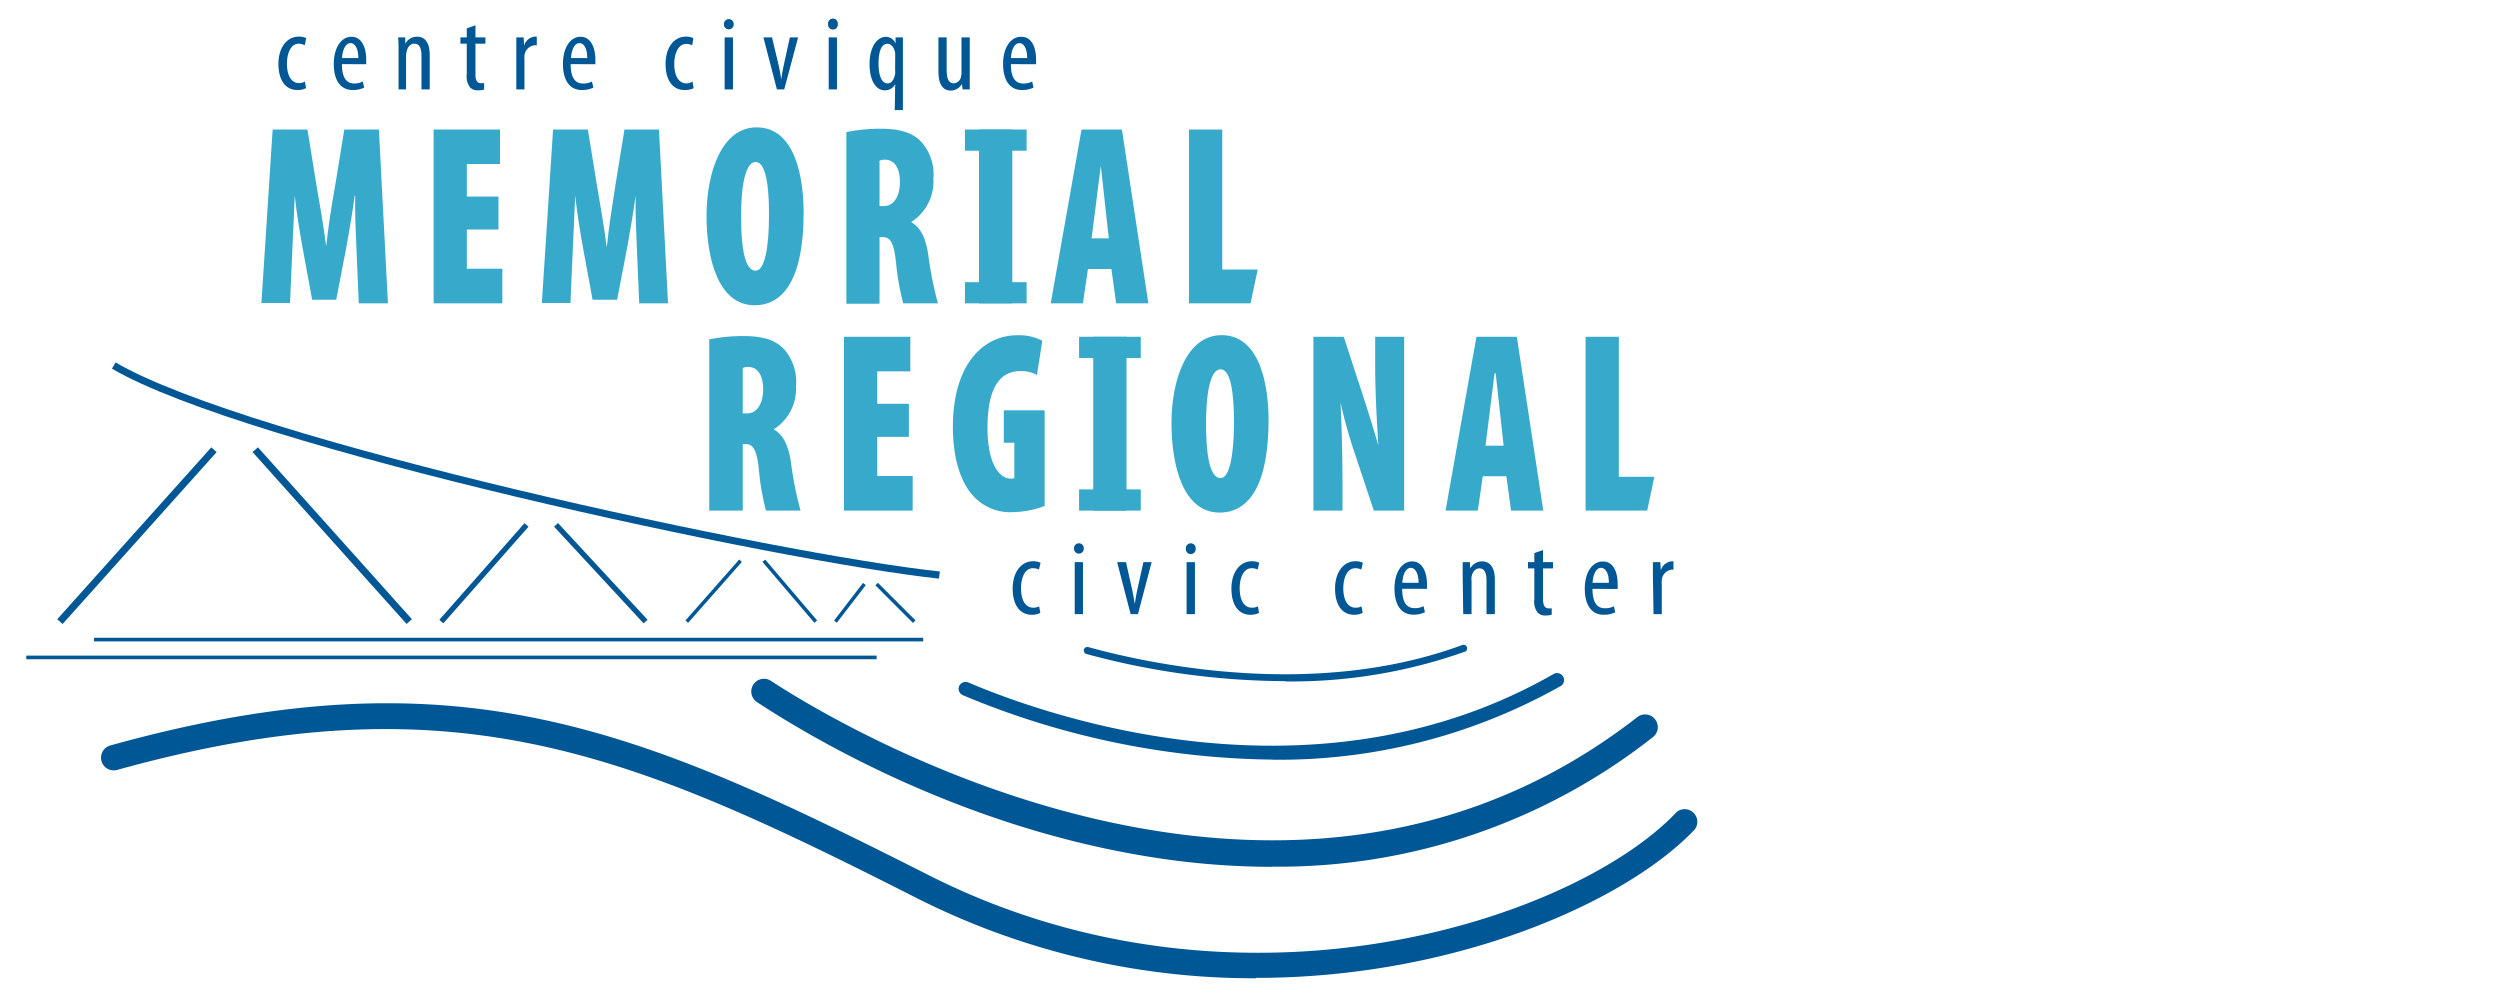 <svg xmlns="http://www.w3.org/2000/svg" width="276" height="110" viewBox="0 0 276 110">
  <defs>
    <style>
      .a {
        fill: #005795;
      }

      .b {
        fill: none;
      }

      .c {
        fill: #37aacc;
      }
    </style>
  </defs>
  <title>ccmrccLogo</title>
  <g>
    <path class="a" d="M103.66,63.88C86,62,27.1,49.35,12.36,40.7l.4-.69c14.67,8.61,73.33,21.22,91,23.08Z"/>
    <rect class="b" x="2.9" y="2.05" width="184.65" height="105.89"/>
    <rect class="a" x="2.38" y="58.74" width="25.48" height="0.79" transform="translate(-39.01 30.93) rotate(-48.13)"/>
    <rect class="a" x="36.28" y="46.4" width="0.79" height="25.48" transform="translate(-30.1 39.56) rotate(-41.86)"/>
    <rect class="a" x="46.32" y="62.99" width="14.22" height="0.59" transform="translate(-29.38 61.53) rotate(-48.61)"/>
    <rect class="a" x="66.04" y="56.01" width="0.59" height="14.55" transform="translate(-25.34 61.92) rotate(-42.8)"/>
    <polygon class="a" points="75.97 68.76 75.67 68.5 81.61 61.77 81.9 62.04 75.97 68.76"/>
    <polygon class="a" points="89.91 68.76 84.17 62.03 84.48 61.78 90.21 68.5 89.91 68.76"/>
    <rect class="a" x="91.21" y="66.35" width="5.24" height="0.39" transform="translate(-16.13 100.33) rotate(-52.42)"/>
    <polygon class="a" points="100.79 68.77 96.64 64.62 96.92 64.34 101.07 68.49 100.79 68.77"/>
    <rect class="a" x="10.38" y="70.41" width="91.54" height="0.4"/>
    <rect class="a" x="2.9" y="72.38" width="93.88" height="0.4"/>
    <path class="a" d="M33.79,9.73a2,2,0,0,1-.95.21c-1.26,0-2.1-1-2.1-2.9,0-1.65.83-3,2.27-3a1.87,1.87,0,0,1,.8.17L33.64,5A1.52,1.52,0,0,0,33,4.82c-.92,0-1.32,1.09-1.32,2.22,0,1.34.51,2.14,1.35,2.14A1.32,1.32,0,0,0,33.66,9Z"/>
    <path class="a" d="M39.56,6.41c0-1.14-.42-1.65-.86-1.65-.6,0-.9.86-.94,1.65Zm-1.81.67c0,1.77.7,2.14,1.36,2.14A2,2,0,0,0,40.05,9l.16.67a2.9,2.9,0,0,1-1.27.27c-1.38,0-2.09-1.12-2.09-2.88s.8-3,1.95-3,1.63,1.23,1.63,2.51c0,.23,0,.38,0,.52Z"/>
    <path class="a" d="M44,5.61c0-.67,0-1-.05-1.48h.79l0,.7h0a1.46,1.46,0,0,1,1.31-.78c.8,0,1.39.58,1.39,2V9.87h-.91V6.18c0-.69-.13-1.36-.8-1.36-.38,0-.74.32-.85.92a2.07,2.07,0,0,0-.05.53v3.6H44Z"/>
    <path class="a" d="M52.49,2.79V4.13h1.1v.69h-1.1V8.23c0,.75.26.95.59.95a1.9,1.9,0,0,0,.37,0l0,.7a2,2,0,0,1-.67.09,1.11,1.11,0,0,1-.9-.34,2,2,0,0,1-.35-1.45V4.82h-.7V4.13h.7v-1Z"/>
    <path class="a" d="M57,5.61c0-.48,0-1.05,0-1.48h.81l.05.91h0a1.38,1.38,0,0,1,1.2-1h.2V5H59a1.25,1.25,0,0,0-1.1,1.19,4.05,4.05,0,0,0,0,.52V9.87H57Z"/>
    <path class="a" d="M64.83,6.41c0-1.14-.41-1.65-.85-1.65-.61,0-.9.86-.94,1.65ZM63,7.08c0,1.77.7,2.14,1.35,2.14a2,2,0,0,0,1-.22l.16.67a2.9,2.9,0,0,1-1.27.27c-1.38,0-2.09-1.12-2.09-2.88s.79-3,1.94-3,1.64,1.23,1.64,2.51c0,.23,0,.38,0,.52Z"/>
    <path class="a" d="M76.58,9.73a2,2,0,0,1-1,.21c-1.26,0-2.1-1-2.1-2.9,0-1.65.83-3,2.27-3a1.9,1.9,0,0,1,.8.17L76.42,5a1.43,1.43,0,0,0-.65-.15c-.92,0-1.33,1.09-1.33,2.22,0,1.34.51,2.14,1.36,2.14A1.32,1.32,0,0,0,76.45,9Z"/>
    <path class="a" d="M80,4.13h.92V9.87H80Zm1-1.48a.54.54,0,0,1-.56.59.54.54,0,0,1-.52-.59.54.54,0,1,1,1.08,0"/>
    <path class="a" d="M85.23,4.13,86,7.36c.08.39.18.9.25,1.4h0c.06-.48.16-1,.24-1.4l.71-3.23h.91L86.58,9.87h-.81L84.28,4.13Z"/>
    <path class="a" d="M91.49,4.13h.91V9.87h-.91Zm1-1.48a.54.54,0,1,1-1.07,0,.55.55,0,0,1,.53-.6.54.54,0,0,1,.54.6"/>
    <path class="a" d="M98.83,6.28c0-.12,0-.26,0-.38-.07-.6-.43-1.07-.84-1.07-.75,0-1,1-1,2.19s.29,2.19,1,2.19c.28,0,.64-.17.83-1a2,2,0,0,0,0-.49Zm0,3h0a1.23,1.23,0,0,1-1.12.69C96.77,10,96,9,96,7.07s.85-3,1.8-3a1.15,1.15,0,0,1,1.07.74l0,0,0-.68h.81c0,.39,0,.91,0,1.79v6.23h-.9Z"/>
    <path class="a" d="M107.06,8.31c0,.63,0,1.13,0,1.56h-.79l-.07-.6h0A1.46,1.46,0,0,1,105,10c-1,0-1.4-.79-1.4-2.21V4.13h.91v3.5c0,.9.15,1.57.78,1.57a.87.87,0,0,0,.81-.76,2.22,2.22,0,0,0,.05-.53V4.13h.91Z"/>
    <path class="a" d="M113.4,6.41c0-1.14-.42-1.65-.85-1.65-.61,0-.91.86-.94,1.65Zm-1.8.67c0,1.77.7,2.14,1.35,2.14a2,2,0,0,0,1-.22l.15.67a2.9,2.9,0,0,1-1.27.27c-1.37,0-2.09-1.12-2.09-2.88s.8-3,2-3,1.64,1.23,1.64,2.51a3.54,3.54,0,0,1,0,.52Z"/>
    <path class="c" d="M39.35,27.45c-.07-1.54-.17-3.84-.14-5.86h-.05c-.26,2-.69,4.41-.9,5.58l-1.14,5.92H34.46l-1.09-5.92c-.21-1.17-.62-3.56-.83-5.58h0c-.07,2-.19,4.32-.26,5.86l-.26,6H28.86L30.1,14.3h3.84l1,6.15c.4,2.39.81,4.61,1.07,6.77h0c.22-2.1.57-4.41,1-6.77l1-6.15h3.82l1,19.19H39.61Z"/>
    <rect class="b" x="2.9" y="2.05" width="184.65" height="105.89"/>
    <polygon class="c" points="55.03 25.34 51.54 25.34 51.54 29.67 55.46 29.67 55.46 33.49 47.87 33.49 47.87 14.3 55.2 14.3 55.2 18.11 51.54 18.11 51.54 21.7 55.03 21.7 55.03 25.34"/>
    <path class="c" d="M70.31,27.45c-.07-1.54-.17-3.84-.14-5.86h0c-.26,2-.69,4.41-.9,5.58l-1.14,5.92H65.42l-1.09-5.92c-.21-1.17-.62-3.56-.83-5.58h0c-.07,2-.19,4.32-.26,5.86l-.26,6H59.82L61.06,14.3H64.9l1,6.15c.4,2.39.81,4.61,1.07,6.77H67c.21-2.1.57-4.41.94-6.77l1-6.15h3.81l1,19.19H70.57Z"/>
    <path class="c" d="M81.82,23.89c0,4.53.69,6,1.61,6s1.47-2.28,1.47-6.21c0-3.3-.38-5.8-1.49-5.8-.9,0-1.59,1.79-1.59,6m6.9-.42c0,7.25-2.18,10.24-5.41,10.24-4,0-5.31-5.12-5.31-9.87s1.66-9.77,5.53-9.77c4.34,0,5.19,5.75,5.19,9.4"/>
    <path class="c" d="M97.1,22.75h.47c1.19,0,1.78-1.22,1.78-2.62s-.45-2.44-1.59-2.5a1.57,1.57,0,0,0-.66.11Zm-3.66-8.17a19.31,19.31,0,0,1,3.73-.37c1.75,0,3.44.26,4.55,1.46a5.43,5.43,0,0,1,1.33,4.09,5.3,5.3,0,0,1-2.42,4.73v.06c1,.57,1.57,1.7,1.85,3.58a39.11,39.11,0,0,0,1.07,5.36H99.71A29.13,29.13,0,0,1,98.92,29c-.23-2.28-.66-2.82-1.47-2.82H97.1v7.35H93.44Z"/>
    <rect class="b" x="2.9" y="2.05" width="184.65" height="105.89"/>
    <rect class="c" x="108.08" y="14.3" width="3.68" height="19.19"/>
    <path class="c" d="M122.41,26.31l-.4-3.64c-.12-1.08-.34-3.16-.48-4.36h0c-.17,1.2-.41,3.33-.55,4.36l-.47,3.64Zm-2.3,3.39-.55,3.79H116l3.4-19.19h4.46l2.92,19.19h-3.56l-.52-3.79Z"/>
    <rect class="b" x="2.9" y="2.05" width="184.65" height="105.89"/>
    <polygon class="c" points="131.26 14.3 134.94 14.3 134.94 29.76 138.85 29.76 138.06 33.49 131.26 33.49 131.26 14.3"/>
    <path class="c" d="M82,45.64h.47c1.19,0,1.78-1.23,1.78-2.62s-.45-2.45-1.59-2.51a1.44,1.44,0,0,0-.66.12ZM78.3,37.47A18.45,18.45,0,0,1,82,37.1c1.76,0,3.44.25,4.56,1.45a5.48,5.48,0,0,1,1.32,4.1,5.29,5.29,0,0,1-2.42,4.72v.06c1,.57,1.57,1.71,1.86,3.59a38,38,0,0,0,1.06,5.35H84.56a28.06,28.06,0,0,1-.78-4.53c-.24-2.27-.67-2.81-1.47-2.81H82v7.34H78.3Z"/>
    <rect class="b" x="2.9" y="2.05" width="184.65" height="105.89"/>
    <polygon class="c" points="100.34 48.23 96.85 48.23 96.85 52.55 100.76 52.55 100.76 56.37 93.17 56.37 93.17 37.18 100.5 37.18 100.5 41 96.85 41 96.85 44.58 100.34 44.58 100.34 48.23"/>
    <path class="c" d="M115.33,55.86a10.44,10.44,0,0,1-3.51.68,5.48,5.48,0,0,1-4.48-1.91c-1.48-1.68-2.19-4.58-2.14-7.8.1-6.77,3.46-9.82,7.12-9.82a5.7,5.7,0,0,1,2.75.6l-.59,3.79a3.49,3.49,0,0,0-1.83-.43c-2.16,0-3.63,1.68-3.63,6.26,0,4,1.33,5.61,2.56,5.61a.87.87,0,0,0,.4-.06v-3.9h-1.16V45.3h4.51Z"/>
    <rect class="b" x="2.9" y="2.05" width="184.65" height="105.89"/>
    <rect class="c" x="120.69" y="37.18" width="3.68" height="19.19"/>
    <path class="c" d="M133.15,46.78c0,4.52.69,6,1.61,6s1.47-2.27,1.47-6.2c0-3.31-.38-5.81-1.49-5.81-.9,0-1.59,1.79-1.59,6m6.9-.43c0,7.26-2.18,10.25-5.41,10.25-4,0-5.31-5.13-5.31-9.88S131,37,134.86,37c4.34,0,5.19,5.76,5.19,9.4"/>
    <path class="c" d="M145,56.37V37.18h3.35l2.25,6.89c.4,1.23,1.16,3.65,1.57,5.13h0c-.09-1.57-.35-5.3-.35-8.91V37.18h3.2V56.37h-3.35l-2.15-6.46a54.35,54.35,0,0,1-1.52-5.44H148c.07,1.65.21,4.84.21,8.6v3.3Z"/>
    <path class="c" d="M166,49.2l-.4-3.65c-.12-1.08-.34-3.16-.48-4.35H165c-.16,1.19-.4,3.33-.54,4.35L164,49.2Zm-2.3,3.38-.55,3.79h-3.56L163,37.18h4.46l2.92,19.19h-3.56l-.52-3.79Z"/>
    <rect class="b" x="2.9" y="2.05" width="184.65" height="105.89"/>
    <polygon class="c" points="175.05 37.18 178.72 37.18 178.72 52.64 182.64 52.64 181.85 56.37 175.05 56.37 175.05 37.18"/>
    <path class="a" d="M114.85,67.66a1.94,1.94,0,0,1-.95.21c-1.25,0-2.1-1-2.1-2.91,0-1.64.83-3,2.27-3a2,2,0,0,1,.81.17l-.18.75a1.52,1.52,0,0,0-.66-.15c-.92,0-1.32,1.09-1.32,2.21,0,1.35.51,2.15,1.35,2.15a1.3,1.3,0,0,0,.65-.15Z"/>
    <path class="a" d="M118.65,62.06h.91V67.8h-.91Zm1-1.48a.54.54,0,1,1-1.08,0,.55.55,0,0,1,.54-.6.54.54,0,0,1,.54.6"/>
    <path class="a" d="M124.31,62.06l.72,3.23c.08.39.18.9.25,1.4h0c.06-.48.16-1,.24-1.4l.71-3.23h.91l-1.51,5.74h-.81l-1.49-5.74Z"/>
    <path class="a" d="M131,62.06h.92V67.8H131Zm1-1.48a.54.54,0,0,1-.56.59.54.54,0,0,1-.52-.59.55.55,0,0,1,.53-.6.54.54,0,0,1,.55.6"/>
    <path class="a" d="M139,67.66a2,2,0,0,1-.95.21c-1.26,0-2.1-1-2.1-2.91,0-1.64.83-3,2.27-3a1.9,1.9,0,0,1,.8.17l-.18.75a1.43,1.43,0,0,0-.65-.15c-.92,0-1.33,1.09-1.33,2.21,0,1.35.51,2.15,1.36,2.15a1.32,1.32,0,0,0,.65-.15Z"/>
    <path class="a" d="M150.44,67.66a2,2,0,0,1-.95.21c-1.26,0-2.1-1-2.1-2.91,0-1.64.83-3,2.27-3a1.9,1.9,0,0,1,.8.17l-.17.75a1.52,1.52,0,0,0-.66-.15c-.92,0-1.33,1.09-1.33,2.21,0,1.35.51,2.15,1.36,2.15a1.32,1.32,0,0,0,.65-.15Z"/>
    <path class="a" d="M156.61,64.34c0-1.14-.42-1.65-.86-1.65-.6,0-.9.86-.93,1.65ZM154.8,65c0,1.77.7,2.14,1.36,2.14a2,2,0,0,0,1-.22l.15.67a2.9,2.9,0,0,1-1.27.27c-1.37,0-2.09-1.12-2.09-2.88s.8-3,1.95-3,1.64,1.23,1.64,2.51a3.54,3.54,0,0,1,0,.52Z"/>
    <path class="a" d="M161.48,63.54c0-.67,0-1,0-1.48h.79l.05.7h0a1.46,1.46,0,0,1,1.32-.78c.79,0,1.39.58,1.39,2V67.8h-.92V64.11c0-.69-.13-1.36-.79-1.36-.38,0-.75.32-.86.92a2.68,2.68,0,0,0,0,.52V67.8h-.92Z"/>
    <path class="a" d="M170.35,60.72v1.34h1.1v.69h-1.1v3.41c0,.75.26,1,.59,1a1.9,1.9,0,0,0,.37,0l0,.7a2,2,0,0,1-.67.09,1.11,1.11,0,0,1-.9-.34,2,2,0,0,1-.35-1.45V62.75h-.7v-.69h.7v-1Z"/>
    <path class="a" d="M177.62,64.34c0-1.14-.42-1.65-.86-1.65-.6,0-.9.86-.94,1.65Zm-1.81.67c0,1.77.7,2.14,1.36,2.14a2,2,0,0,0,1-.22l.15.67a2.9,2.9,0,0,1-1.27.27c-1.38,0-2.09-1.12-2.09-2.88s.8-3,2-3,1.63,1.23,1.63,2.51c0,.23,0,.38,0,.52Z"/>
    <path class="a" d="M182.48,63.54c0-.48,0-1,0-1.48h.82l.05.91h0a1.4,1.4,0,0,1,1.21-1h.19v.92h-.19a1.24,1.24,0,0,0-1.1,1.19,3.93,3.93,0,0,0,0,.52V67.8h-.91Z"/>
    <path class="a" d="M141.86,75.2a85,85,0,0,1-21.92-3,.41.41,0,0,1-.28-.49.4.4,0,0,1,.49-.27c7,1.93,25.08,5.78,41.34-.25a.4.4,0,0,1,.28.74,57.39,57.39,0,0,1-19.91,3.3"/>
    <path class="a" d="M140.44,83.86a90.75,90.75,0,0,1-34.14-7.11.77.77,0,0,1-.41-1,.78.78,0,0,1,1-.41c8.48,3.62,38.2,14.22,64.63-.93a.77.77,0,0,1,.76,1.34,63.26,63.26,0,0,1-31.85,8.12"/>
    <path class="a" d="M140.39,95.7A86,86,0,0,1,126,94.44c-20.36-3.46-36.46-13-42.43-16.93a1.4,1.4,0,1,1,1.55-2.34c5.58,3.68,55.73,35.08,95.64,4a1.4,1.4,0,1,1,1.72,2.21,66.8,66.8,0,0,1-42.07,14.3"/>
    <path class="a" d="M138.69,108a82.42,82.42,0,0,1-37.4-8.81C69.77,83.2,50.12,74.68,12.93,85a1.4,1.4,0,1,1-.75-2.7c38.19-10.62,58.24-1.93,90.37,14.33,34.3,17.35,71.43,4.85,82.57-7a1.4,1.4,0,0,1,2,1.92c-7.55,8-26.45,16.41-48.48,16.41"/>
    <rect class="b" x="2.9" y="2.05" width="184.65" height="105.89"/>
    <rect class="c" x="106.53" y="14.3" width="6.81" height="2.34"/>
    <rect class="c" x="106.53" y="31.15" width="6.81" height="2.34"/>
    <rect class="c" x="119.13" y="37.18" width="6.81" height="2.34"/>
    <rect class="c" x="119.13" y="54.03" width="6.81" height="2.34"/>
  </g>
</svg>
